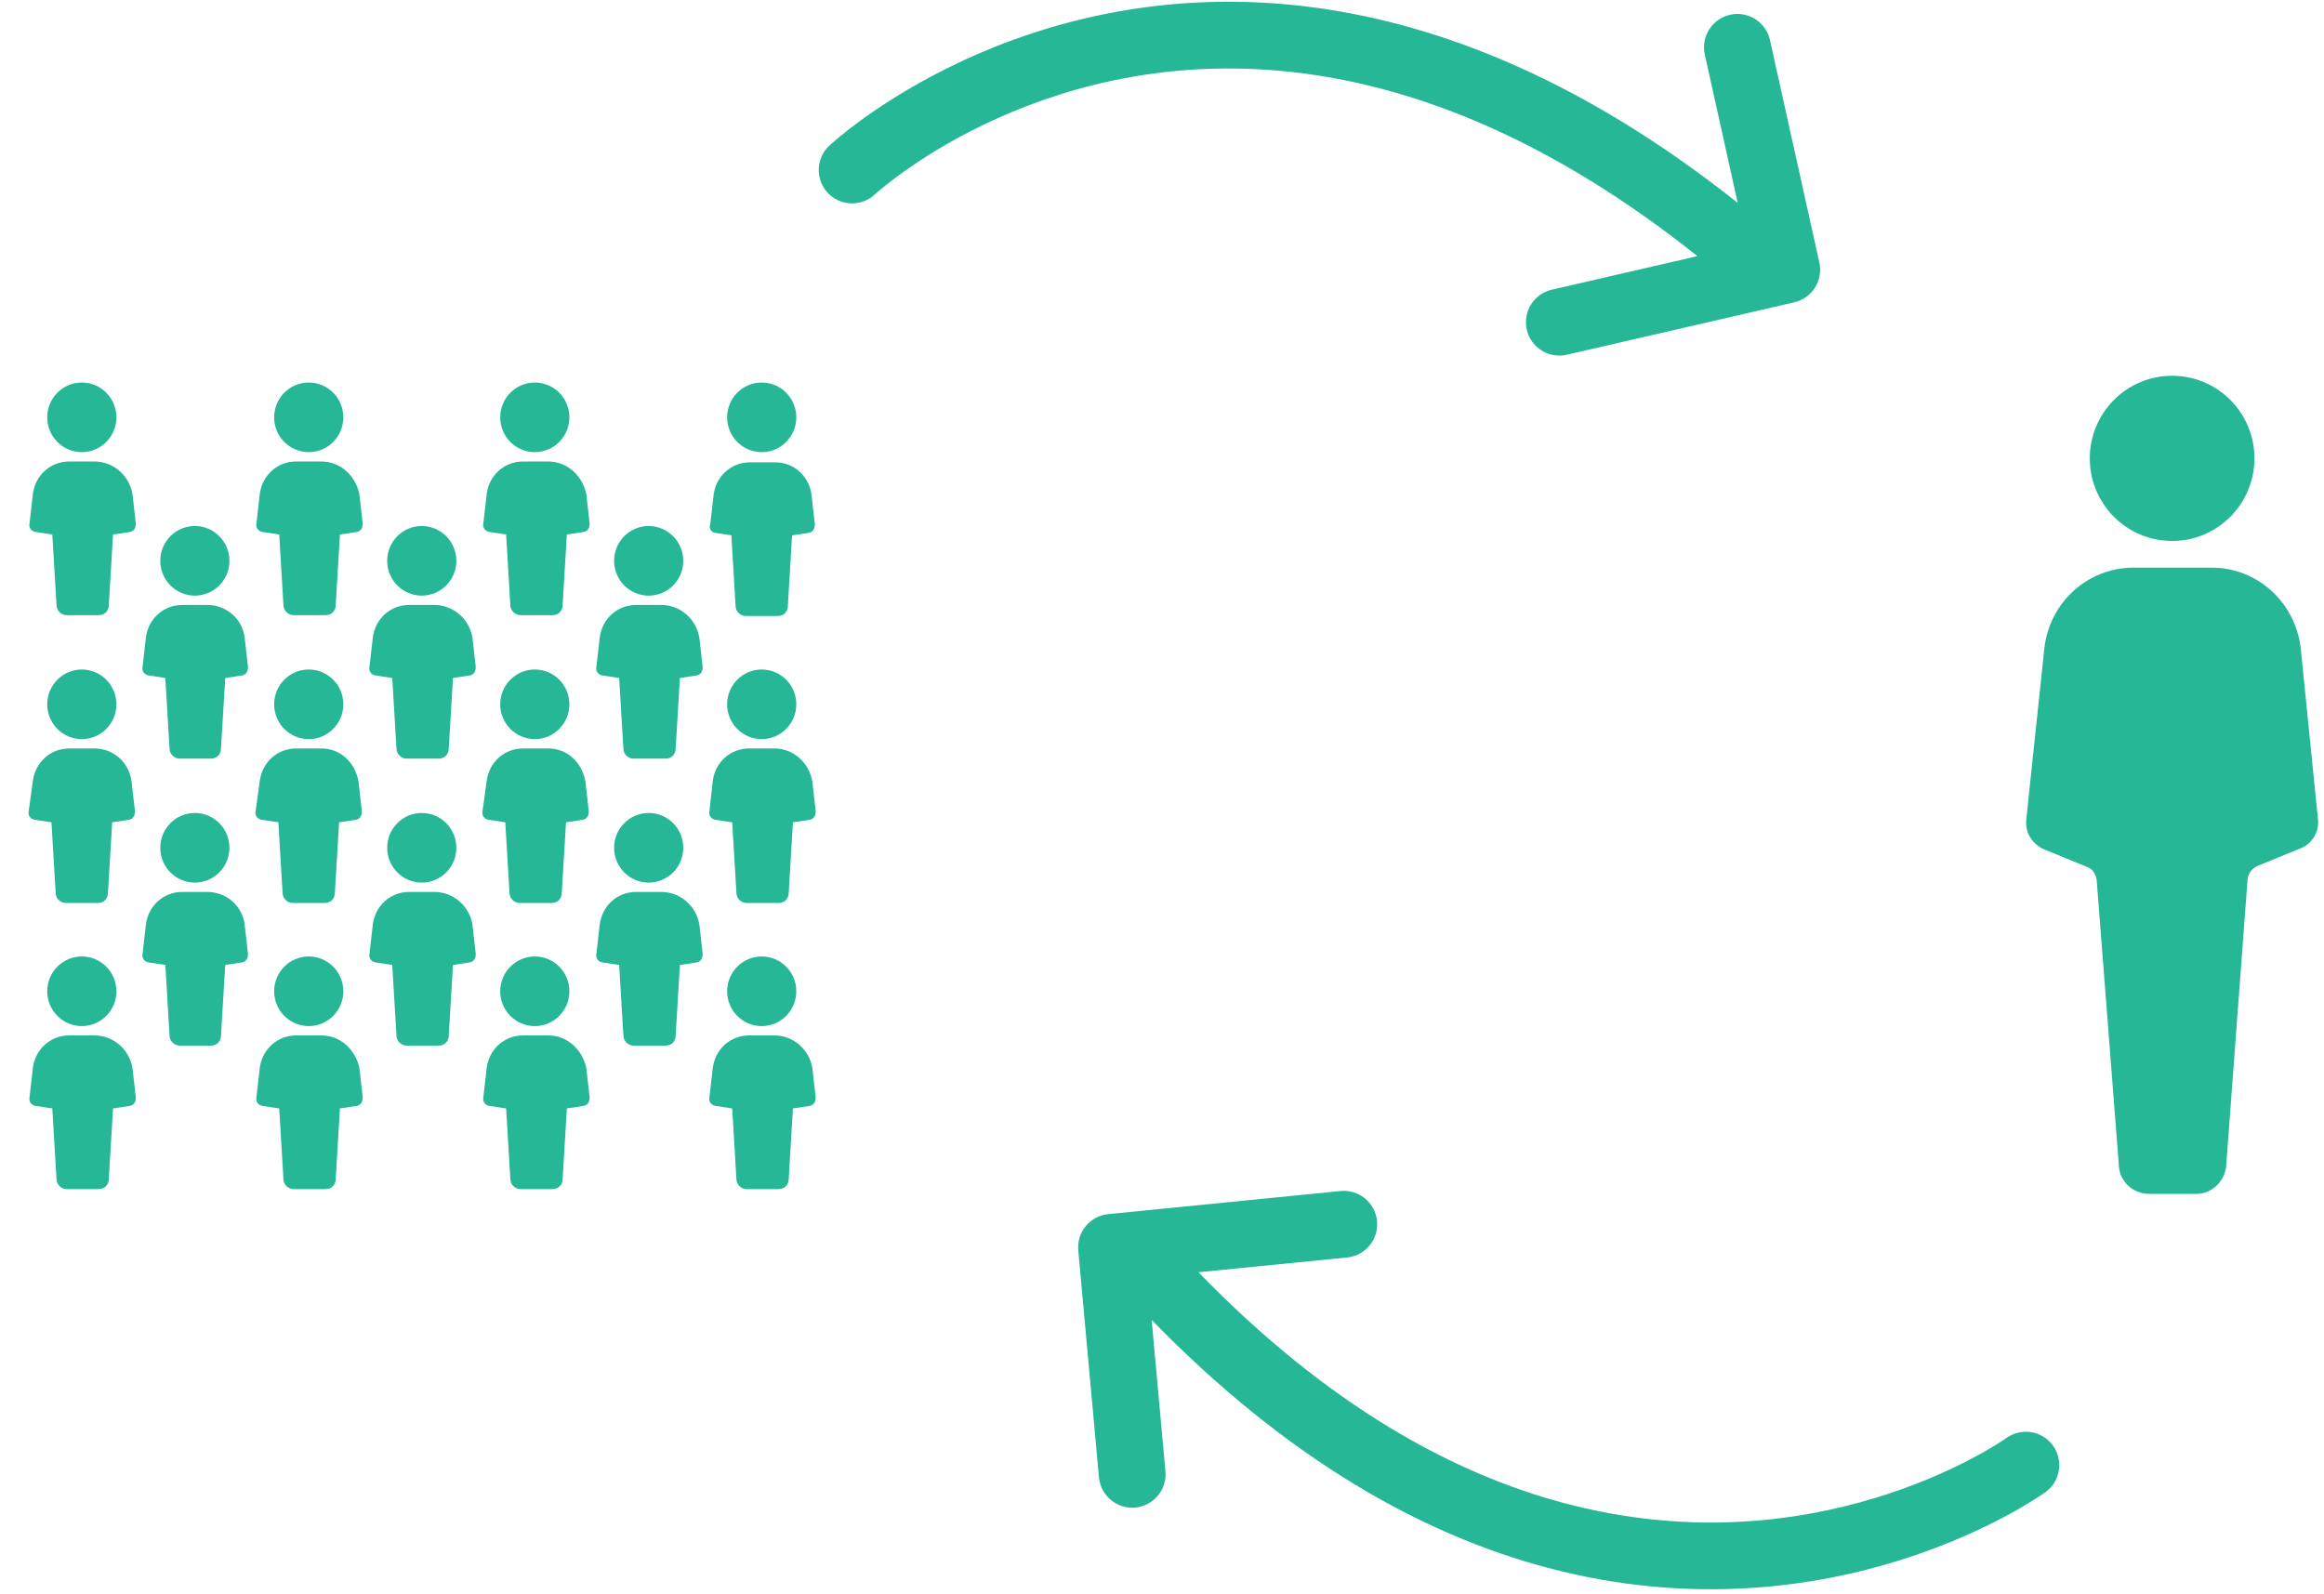 <svg width="331" height="227" viewBox="0 0 331 227" fill="none" xmlns="http://www.w3.org/2000/svg">
<path d="M309.368 77.059C315.844 77.059 321.094 71.791 321.094 65.294C321.094 58.797 315.844 53.53 309.368 53.53C302.892 53.53 297.642 58.797 297.642 65.294C297.642 71.791 302.892 77.059 309.368 77.059Z" fill="#26B796"/>
<path d="M330.133 116.641L327.69 92.377C326.957 85.882 321.583 80.858 314.987 80.858H303.872C297.398 80.858 291.902 85.759 291.169 92.377L288.604 116.641C288.359 118.602 289.459 120.317 291.291 121.053L297.276 123.504C298.009 123.749 298.497 124.484 298.62 125.342L301.795 166.149C301.917 168.355 303.872 170.071 306.07 170.071H312.788C314.987 170.071 316.819 168.355 317.063 166.149L320.117 125.219C320.239 124.361 320.728 123.749 321.461 123.381L327.446 120.93C329.278 120.317 330.377 118.479 330.133 116.641Z" fill="#26B796"/>
<path d="M259.124 37.401L252.091 5.709C251.521 3.145 248.982 1.529 246.419 2.098C243.855 2.669 242.239 5.206 242.807 7.77L242.809 7.769L247.497 28.903C225.599 11.496 205.18 3.491 187.308 1.083C166.305 -1.759 149.015 3.11 137.065 8.677C125.097 14.252 118.376 20.509 118.115 20.747C116.199 22.542 116.098 25.55 117.89 27.468C118.669 28.301 119.678 28.79 120.724 28.931C122.089 29.116 123.526 28.706 124.611 27.693L124.612 27.691C124.612 27.691 124.612 27.691 124.636 27.671C125.137 27.209 131.423 21.617 142.095 16.832C152.782 12.044 167.767 8.041 186.034 10.507C202.129 12.689 220.915 19.888 241.754 36.486L221.019 41.266C218.46 41.855 216.862 44.408 217.453 46.967C217.912 48.951 219.548 50.355 221.453 50.612C222.005 50.686 222.58 50.665 223.157 50.533L255.551 43.063C258.094 42.475 259.689 39.947 259.124 37.401Z" fill="#26B796"/>
<path d="M153.575 178.115L156.521 210.443C156.76 213.059 159.073 214.985 161.688 214.747C164.303 214.506 166.229 212.195 165.991 209.58L165.99 209.58L164.027 188.022C183.534 208.072 202.769 218.609 220.189 223.27C240.661 228.759 258.429 226.129 270.991 222.127C283.57 218.119 291.033 212.767 291.321 212.564C293.45 211.027 293.933 208.056 292.399 205.926C291.732 205.001 290.794 204.388 289.775 204.115C288.443 203.758 286.966 203.981 285.761 204.849L285.761 204.85C285.761 204.85 285.761 204.85 285.734 204.867C285.179 205.262 278.232 210.009 267.039 213.398C255.83 216.788 240.457 218.853 222.652 214.084C206.964 209.873 189.246 200.344 170.688 181.231L191.862 179.126C194.475 178.867 196.385 176.538 196.124 173.925C195.921 171.899 194.477 170.298 192.62 169.801C192.082 169.657 191.509 169.605 190.919 169.663L157.839 172.953C155.241 173.213 153.338 175.517 153.575 178.115Z" fill="#26B796"/>
<g clip-path="url(#clip0)">
<path d="M13.456 65.739H9.851C7.208 65.739 5.046 67.674 4.685 70.335L4.205 74.568C4.085 75.172 4.445 75.656 5.046 75.777C5.767 75.898 6.608 76.019 7.449 76.14L8.049 86.178C8.049 87.025 8.77 87.629 9.491 87.629H14.056C14.897 87.629 15.498 87.025 15.498 86.178L16.099 76.14C16.94 76.019 17.661 75.898 18.502 75.777C19.102 75.656 19.343 75.172 19.343 74.568L18.862 70.335C18.381 67.674 16.099 65.739 13.456 65.739Z" fill="#26B796"/>
<path d="M11.653 64.408C14.374 64.408 16.579 62.188 16.579 59.45C16.579 56.711 14.374 54.491 11.653 54.491C8.933 54.491 6.728 56.711 6.728 59.45C6.728 62.188 8.933 64.408 11.653 64.408Z" fill="#26B796"/>
<path d="M45.774 65.739H42.17C39.527 65.739 37.364 67.674 37.004 70.335L36.523 74.568C36.403 75.172 36.763 75.656 37.364 75.777C38.085 75.898 38.926 76.019 39.767 76.14L40.368 86.178C40.368 87.025 41.089 87.629 41.809 87.629H46.375C47.216 87.629 47.816 87.025 47.816 86.178L48.417 76.14C49.258 76.019 49.979 75.898 50.82 75.777C51.421 75.656 51.661 75.172 51.661 74.568L51.181 70.335C50.58 67.674 48.417 65.739 45.774 65.739Z" fill="#26B796"/>
<path d="M43.972 64.408C46.692 64.408 48.898 62.188 48.898 59.45C48.898 56.711 46.692 54.491 43.972 54.491C41.251 54.491 39.046 56.711 39.046 59.45C39.046 62.188 41.251 64.408 43.972 64.408Z" fill="#26B796"/>
<path d="M78.093 65.739H74.489C71.845 65.739 69.683 67.674 69.322 70.335L68.842 74.568C68.722 75.172 69.082 75.656 69.683 75.777C70.404 75.898 71.245 76.019 72.086 76.14L72.686 86.178C72.686 87.025 73.407 87.629 74.128 87.629H78.694C79.535 87.629 80.135 87.025 80.135 86.178L80.736 76.14C81.577 76.019 82.298 75.898 83.139 75.777C83.74 75.656 83.98 75.172 83.98 74.568L83.499 70.335C82.899 67.674 80.736 65.739 78.093 65.739Z" fill="#26B796"/>
<path d="M76.17 64.408C78.891 64.408 81.096 62.188 81.096 59.45C81.096 56.711 78.891 54.491 76.17 54.491C73.45 54.491 71.244 56.711 71.244 59.45C71.244 62.188 73.45 64.408 76.17 64.408Z" fill="#26B796"/>
<path d="M101.761 75.898C102.482 76.019 103.323 76.14 104.164 76.261L104.764 86.299C104.764 87.146 105.485 87.75 106.206 87.75H110.771C111.612 87.75 112.213 87.146 112.213 86.299L112.814 76.261C113.655 76.14 114.376 76.019 115.217 75.898C115.817 75.777 116.058 75.293 116.058 74.688L115.577 70.455C115.217 67.795 113.054 65.859 110.411 65.859H106.807C104.164 65.859 102.001 67.795 101.641 70.455L101.16 74.688C100.92 75.172 101.28 75.777 101.761 75.898Z" fill="#26B796"/>
<path d="M108.489 64.408C111.209 64.408 113.415 62.188 113.415 59.45C113.415 56.711 111.209 54.491 108.489 54.491C105.768 54.491 103.563 56.711 103.563 59.45C103.563 62.188 105.768 64.408 108.489 64.408Z" fill="#26B796"/>
<path d="M29.555 86.178H25.951C23.307 86.178 21.145 88.113 20.784 90.774L20.304 95.007C20.184 95.612 20.544 96.096 21.145 96.216C21.866 96.337 22.707 96.458 23.548 96.579L24.148 106.618C24.148 107.464 24.869 108.069 25.59 108.069H30.035C30.876 108.069 31.477 107.464 31.477 106.618L32.078 96.579C32.919 96.458 33.64 96.337 34.481 96.216C35.081 96.096 35.322 95.612 35.322 95.007L34.841 90.774C34.481 88.113 32.198 86.178 29.555 86.178Z" fill="#26B796"/>
<path d="M27.753 84.848C30.473 84.848 32.678 82.628 32.678 79.889C32.678 77.15 30.473 74.93 27.753 74.93C25.032 74.93 22.827 77.15 22.827 79.889C22.827 82.628 25.032 84.848 27.753 84.848Z" fill="#26B796"/>
<path d="M61.873 86.178H58.269C55.626 86.178 53.463 88.113 53.103 90.774L52.622 95.007C52.502 95.612 52.862 96.096 53.463 96.216C54.184 96.337 55.025 96.458 55.866 96.579L56.467 106.618C56.467 107.464 57.188 108.069 57.908 108.069H62.474C63.315 108.069 63.916 107.464 63.916 106.618L64.516 96.579C65.357 96.458 66.078 96.337 66.919 96.216C67.52 96.096 67.76 95.612 67.76 95.007L67.28 90.774C66.799 88.113 64.516 86.178 61.873 86.178Z" fill="#26B796"/>
<path d="M60.071 84.848C62.791 84.848 64.997 82.628 64.997 79.889C64.997 77.15 62.791 74.93 60.071 74.93C57.35 74.93 55.145 77.15 55.145 79.889C55.145 82.628 57.35 84.848 60.071 84.848Z" fill="#26B796"/>
<path d="M94.192 86.178H90.588C87.945 86.178 85.782 88.113 85.422 90.774L84.941 95.007C84.821 95.612 85.181 96.096 85.782 96.216C86.503 96.337 87.344 96.458 88.185 96.579L88.786 106.618C88.786 107.464 89.506 108.069 90.227 108.069H94.793C95.634 108.069 96.234 107.464 96.234 106.618L96.835 96.579C97.676 96.458 98.397 96.337 99.238 96.216C99.839 96.096 100.079 95.612 100.079 95.007L99.598 90.774C99.118 88.113 96.835 86.178 94.192 86.178Z" fill="#26B796"/>
<path d="M92.39 84.848C95.11 84.848 97.316 82.628 97.316 79.889C97.316 77.15 95.11 74.93 92.39 74.93C89.669 74.93 87.464 77.15 87.464 79.889C87.464 82.628 89.669 84.848 92.39 84.848Z" fill="#26B796"/>
<path d="M13.456 106.618H9.851C7.208 106.618 5.046 108.553 4.685 111.214L4.085 115.568C3.964 116.172 4.325 116.656 4.926 116.777C5.646 116.898 6.487 117.019 7.328 117.14L7.929 127.178C7.929 128.025 8.65 128.629 9.371 128.629H13.936C14.777 128.629 15.378 128.025 15.378 127.178L15.979 117.14C16.82 117.019 17.541 116.898 18.382 116.777C18.982 116.656 19.223 116.172 19.223 115.568L18.742 111.334C18.382 108.553 16.099 106.618 13.456 106.618Z" fill="#26B796"/>
<path d="M11.653 105.287C14.374 105.287 16.579 103.067 16.579 100.329C16.579 97.59 14.374 95.37 11.653 95.37C8.933 95.37 6.728 97.59 6.728 100.329C6.728 103.067 8.933 105.287 11.653 105.287Z" fill="#26B796"/>
<path d="M45.774 106.618H42.17C39.527 106.618 37.364 108.553 37.004 111.214L36.403 115.568C36.283 116.172 36.643 116.656 37.244 116.777C37.965 116.898 38.806 117.019 39.647 117.14L40.248 127.178C40.248 128.025 40.968 128.629 41.689 128.629H46.255C47.096 128.629 47.696 128.025 47.696 127.178L48.297 117.14C49.138 117.019 49.859 116.898 50.7 116.777C51.301 116.656 51.541 116.172 51.541 115.568L51.06 111.334C50.58 108.553 48.417 106.618 45.774 106.618Z" fill="#26B796"/>
<path d="M43.972 105.287C46.692 105.287 48.898 103.067 48.898 100.329C48.898 97.59 46.692 95.37 43.972 95.37C41.251 95.37 39.046 97.59 39.046 100.329C39.046 103.067 41.251 105.287 43.972 105.287Z" fill="#26B796"/>
<path d="M78.092 106.618H74.488C71.845 106.618 69.682 108.553 69.322 111.214L68.721 115.568C68.601 116.172 68.962 116.656 69.562 116.777C70.283 116.898 71.124 117.019 71.965 117.14L72.566 127.178C72.566 128.025 73.287 128.629 74.008 128.629H78.573C79.414 128.629 80.015 128.025 80.015 127.178L80.615 117.14C81.456 117.019 82.177 116.898 83.018 116.777C83.619 116.656 83.859 116.172 83.859 115.568L83.379 111.334C82.898 108.553 80.736 106.618 78.092 106.618Z" fill="#26B796"/>
<path d="M76.17 105.287C78.891 105.287 81.096 103.067 81.096 100.329C81.096 97.59 78.891 95.37 76.17 95.37C73.45 95.37 71.244 97.59 71.244 100.329C71.244 103.067 73.45 105.287 76.17 105.287Z" fill="#26B796"/>
<path d="M110.291 106.618H106.687C104.044 106.618 101.881 108.553 101.521 111.214L101.04 115.568C100.92 116.172 101.28 116.656 101.881 116.777C102.602 116.898 103.443 117.019 104.284 117.14L104.885 127.178C104.885 128.025 105.606 128.629 106.326 128.629H110.892C111.733 128.629 112.334 128.025 112.334 127.178L112.934 117.14C113.775 117.019 114.496 116.898 115.337 116.777C115.938 116.656 116.178 116.172 116.178 115.568L115.698 111.334C115.217 108.553 112.934 106.618 110.291 106.618Z" fill="#26B796"/>
<path d="M108.489 105.287C111.209 105.287 113.415 103.067 113.415 100.329C113.415 97.59 111.209 95.37 108.489 95.37C105.768 95.37 103.563 97.59 103.563 100.329C103.563 103.067 105.768 105.287 108.489 105.287Z" fill="#26B796"/>
<path d="M29.555 127.057H25.951C23.307 127.057 21.145 128.992 20.784 131.653L20.304 135.886C20.184 136.491 20.544 136.975 21.145 137.096C21.866 137.217 22.707 137.337 23.548 137.458L24.148 147.497C24.148 148.343 24.869 148.948 25.59 148.948H30.035C30.876 148.948 31.477 148.343 31.477 147.497L32.078 137.458C32.919 137.337 33.64 137.217 34.481 137.096C35.081 136.975 35.322 136.491 35.322 135.886L34.841 131.653C34.481 128.992 32.198 127.057 29.555 127.057Z" fill="#26B796"/>
<path d="M27.753 125.727C30.473 125.727 32.678 123.507 32.678 120.768C32.678 118.029 30.473 115.809 27.753 115.809C25.032 115.809 22.827 118.029 22.827 120.768C22.827 123.507 25.032 125.727 27.753 125.727Z" fill="#26B796"/>
<path d="M61.873 127.057H58.269C55.626 127.057 53.463 128.992 53.103 131.653L52.622 135.886C52.502 136.491 52.862 136.975 53.463 137.096C54.184 137.217 55.025 137.337 55.866 137.458L56.467 147.497C56.467 148.343 57.188 148.948 57.908 148.948H62.474C63.315 148.948 63.916 148.343 63.916 147.497L64.516 137.458C65.357 137.337 66.078 137.217 66.919 137.096C67.52 136.975 67.76 136.491 67.76 135.886L67.28 131.653C66.799 128.992 64.516 127.057 61.873 127.057Z" fill="#26B796"/>
<path d="M60.071 125.727C62.791 125.727 64.997 123.507 64.997 120.768C64.997 118.029 62.791 115.809 60.071 115.809C57.35 115.809 55.145 118.029 55.145 120.768C55.145 123.507 57.35 125.727 60.071 125.727Z" fill="#26B796"/>
<path d="M94.192 127.057H90.588C87.945 127.057 85.782 128.992 85.422 131.653L84.941 135.886C84.821 136.491 85.181 136.975 85.782 137.096C86.503 137.217 87.344 137.337 88.185 137.458L88.786 147.497C88.786 148.343 89.506 148.948 90.227 148.948H94.793C95.634 148.948 96.234 148.343 96.234 147.497L96.835 137.458C97.676 137.337 98.397 137.217 99.238 137.096C99.839 136.975 100.079 136.491 100.079 135.886L99.598 131.653C99.118 128.992 96.835 127.057 94.192 127.057Z" fill="#26B796"/>
<path d="M92.39 125.727C95.11 125.727 97.316 123.507 97.316 120.768C97.316 118.029 95.11 115.809 92.39 115.809C89.669 115.809 87.464 118.029 87.464 120.768C87.464 123.507 89.669 125.727 92.39 125.727Z" fill="#26B796"/>
<path d="M13.456 147.497H9.851C7.208 147.497 5.046 149.432 4.685 152.093L4.205 156.326C4.085 156.93 4.445 157.414 5.046 157.535C5.767 157.656 6.608 157.777 7.449 157.898L8.049 167.936C8.049 168.783 8.77 169.388 9.491 169.388H14.056C14.897 169.388 15.498 168.783 15.498 167.936L16.099 157.898C16.94 157.777 17.661 157.656 18.502 157.535C19.102 157.414 19.343 156.93 19.343 156.326L18.862 152.093C18.381 149.432 16.099 147.497 13.456 147.497Z" fill="#26B796"/>
<path d="M11.653 146.166C14.374 146.166 16.579 143.946 16.579 141.208C16.579 138.469 14.374 136.249 11.653 136.249C8.933 136.249 6.728 138.469 6.728 141.208C6.728 143.946 8.933 146.166 11.653 146.166Z" fill="#26B796"/>
<path d="M45.774 147.497H42.17C39.527 147.497 37.364 149.432 37.004 152.093L36.523 156.326C36.403 156.93 36.763 157.414 37.364 157.535C38.085 157.656 38.926 157.777 39.767 157.898L40.368 167.936C40.368 168.783 41.089 169.388 41.809 169.388H46.375C47.216 169.388 47.816 168.783 47.816 167.936L48.417 157.898C49.258 157.777 49.979 157.656 50.82 157.535C51.421 157.414 51.661 156.93 51.661 156.326L51.181 152.093C50.58 149.432 48.417 147.497 45.774 147.497Z" fill="#26B796"/>
<path d="M43.972 146.166C46.692 146.166 48.898 143.946 48.898 141.208C48.898 138.469 46.692 136.249 43.972 136.249C41.251 136.249 39.046 138.469 39.046 141.208C39.046 143.946 41.251 146.166 43.972 146.166Z" fill="#26B796"/>
<path d="M78.093 147.497H74.489C71.845 147.497 69.683 149.432 69.322 152.093L68.842 156.326C68.722 156.93 69.082 157.414 69.683 157.535C70.404 157.656 71.245 157.777 72.086 157.898L72.686 167.936C72.686 168.783 73.407 169.388 74.128 169.388H78.694C79.535 169.388 80.135 168.783 80.135 167.936L80.736 157.898C81.577 157.777 82.298 157.656 83.139 157.535C83.74 157.414 83.98 156.93 83.98 156.326L83.499 152.093C82.899 149.432 80.736 147.497 78.093 147.497Z" fill="#26B796"/>
<path d="M76.17 146.166C78.891 146.166 81.096 143.946 81.096 141.208C81.096 138.469 78.891 136.249 76.17 136.249C73.45 136.249 71.244 138.469 71.244 141.208C71.244 143.946 73.45 146.166 76.17 146.166Z" fill="#26B796"/>
<path d="M110.291 147.497H106.687C104.044 147.497 101.881 149.432 101.521 152.093L101.04 156.326C100.92 156.93 101.28 157.414 101.881 157.535C102.602 157.656 103.443 157.777 104.284 157.898L104.885 167.936C104.885 168.783 105.606 169.388 106.326 169.388H110.892C111.733 169.388 112.334 168.783 112.334 167.936L112.934 157.898C113.775 157.777 114.496 157.656 115.337 157.535C115.938 157.414 116.178 156.93 116.178 156.326L115.698 152.093C115.217 149.432 112.934 147.497 110.291 147.497Z" fill="#26B796"/>
<path d="M108.489 146.166C111.209 146.166 113.415 143.946 113.415 141.208C113.415 138.469 111.209 136.249 108.489 136.249C105.768 136.249 103.563 138.469 103.563 141.208C103.563 143.946 105.768 146.166 108.489 146.166Z" fill="#26B796"/>
</g>
<defs>
<clipPath id="clip0">
<rect y="51.467" width="120.143" height="151.18" fill="white"/>
</clipPath>
</defs>
</svg>
